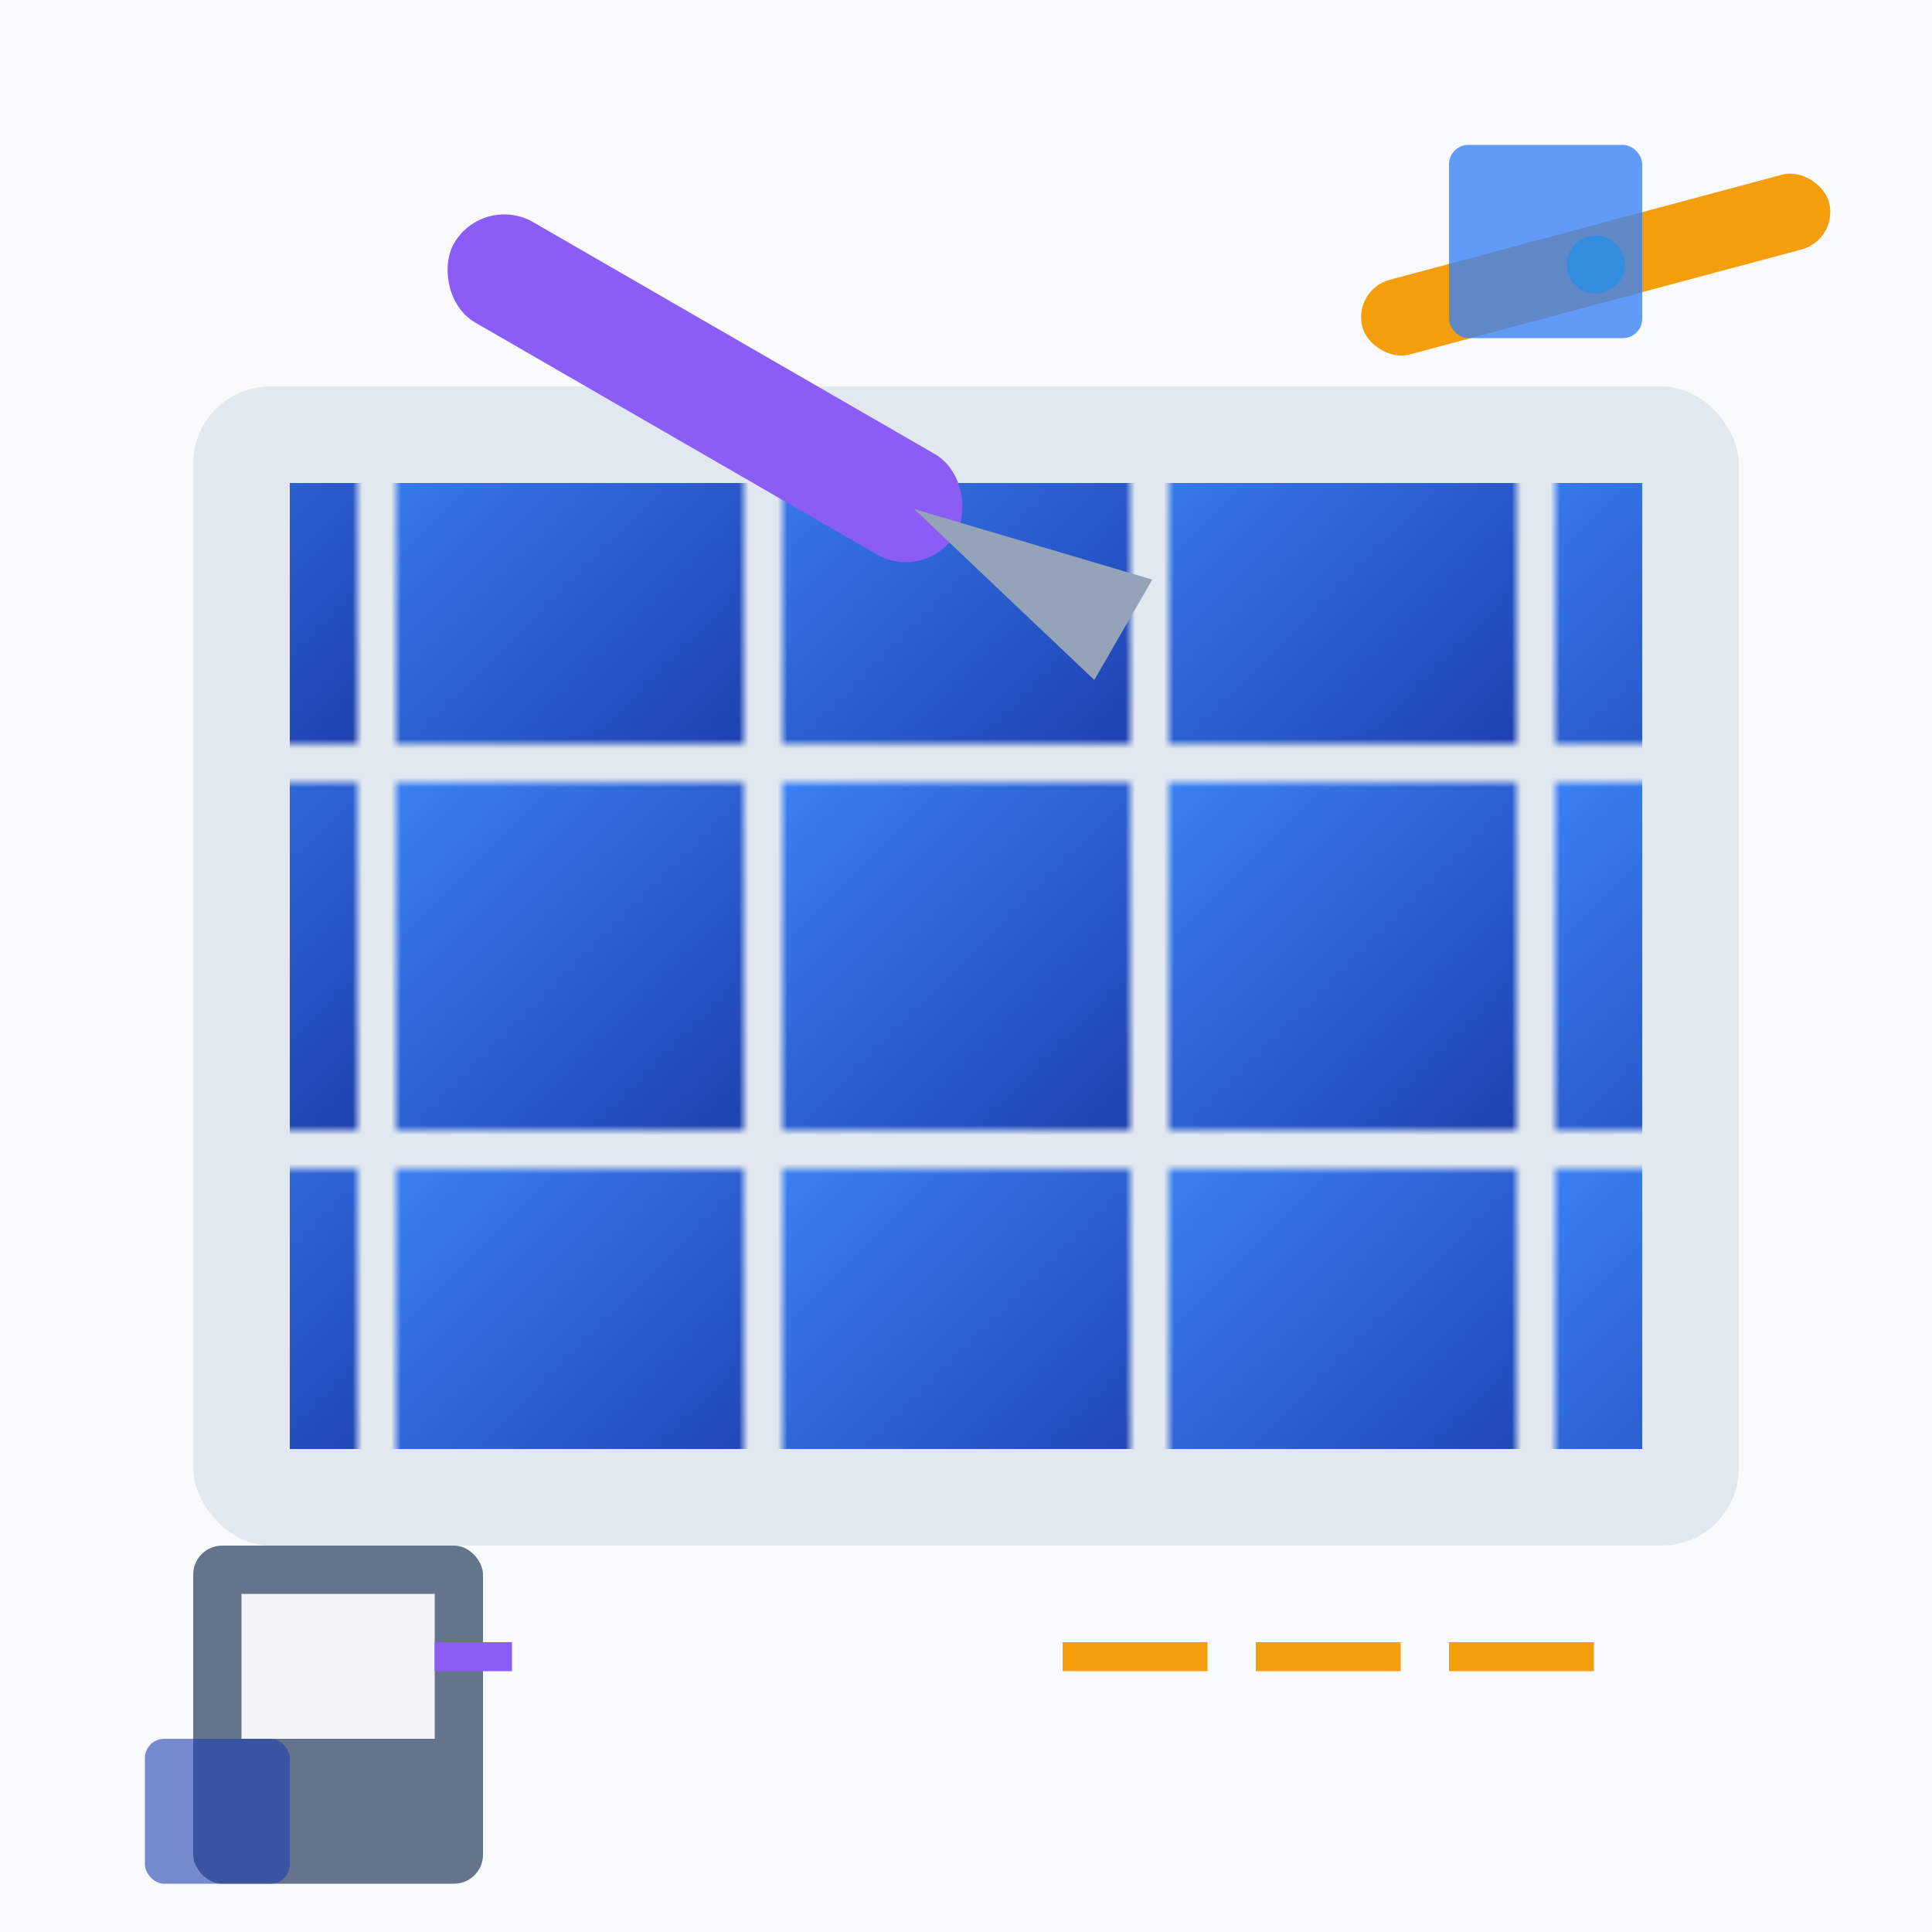 <svg xmlns="http://www.w3.org/2000/svg" viewBox="0 0 200 200" fill="none">
  <defs>
    <linearGradient id="tileGrad" x1="0%" y1="0%" x2="100%" y2="100%">
      <stop offset="0%" style="stop-color:#3B82F6;stop-opacity:1" />
      <stop offset="100%" style="stop-color:#1E40AF;stop-opacity:1" />
    </linearGradient>
    <pattern id="tilePattern" x="0" y="0" width="40" height="40" patternUnits="userSpaceOnUse">
      <rect width="38" height="38" fill="url(#tileGrad)" stroke="#E2E8F0" stroke-width="2"/>
    </pattern>
  </defs>
  
  <!-- Background -->
  <rect width="200" height="200" fill="#F8FAFC"/>
  
  <!-- Wall surface -->
  <rect x="20" y="40" width="160" height="120" fill="#E2E8F0" rx="8"/>
  
  <!-- Tiles grid -->
  <rect x="30" y="50" width="140" height="100" fill="url(#tilePattern)"/>
  
  <!-- Trowel -->
  <g transform="translate(50,20) rotate(30)">
    <rect x="0" y="0" width="60" height="12" fill="#8B5CF6" rx="6"/>
    <polygon points="55,6 80,0 80,12" fill="#94A3B8"/>
  </g>
  
  <!-- Tile spacers -->
  <rect x="110" y="170" width="15" height="3" fill="#F59E0B"/>
  <rect x="130" y="170" width="15" height="3" fill="#F59E0B"/>
  <rect x="150" y="170" width="15" height="3" fill="#F59E0B"/>
  
  <!-- Level -->
  <g transform="translate(140,30) rotate(-15)">
    <rect x="0" y="0" width="50" height="8" fill="#F59E0B" rx="4"/>
    <circle cx="25" cy="4" r="3" fill="#10B981"/>
  </g>
  
  <!-- Adhesive bucket -->
  <g transform="translate(20,160)">
    <rect x="0" y="0" width="30" height="35" fill="#64748B" rx="3"/>
    <rect x="5" y="5" width="20" height="15" fill="#F1F5F9"/>
    <rect x="25" y="10" width="8" height="3" fill="#8B5CF6"/>
  </g>
  
  <!-- Floating tile pieces -->
  <rect x="150" y="15" width="20" height="20" fill="#3B82F6" opacity="0.8" rx="2"/>
  <rect x="15" y="180" width="15" height="15" fill="#1E40AF" opacity="0.6" rx="2"/>
</svg>
